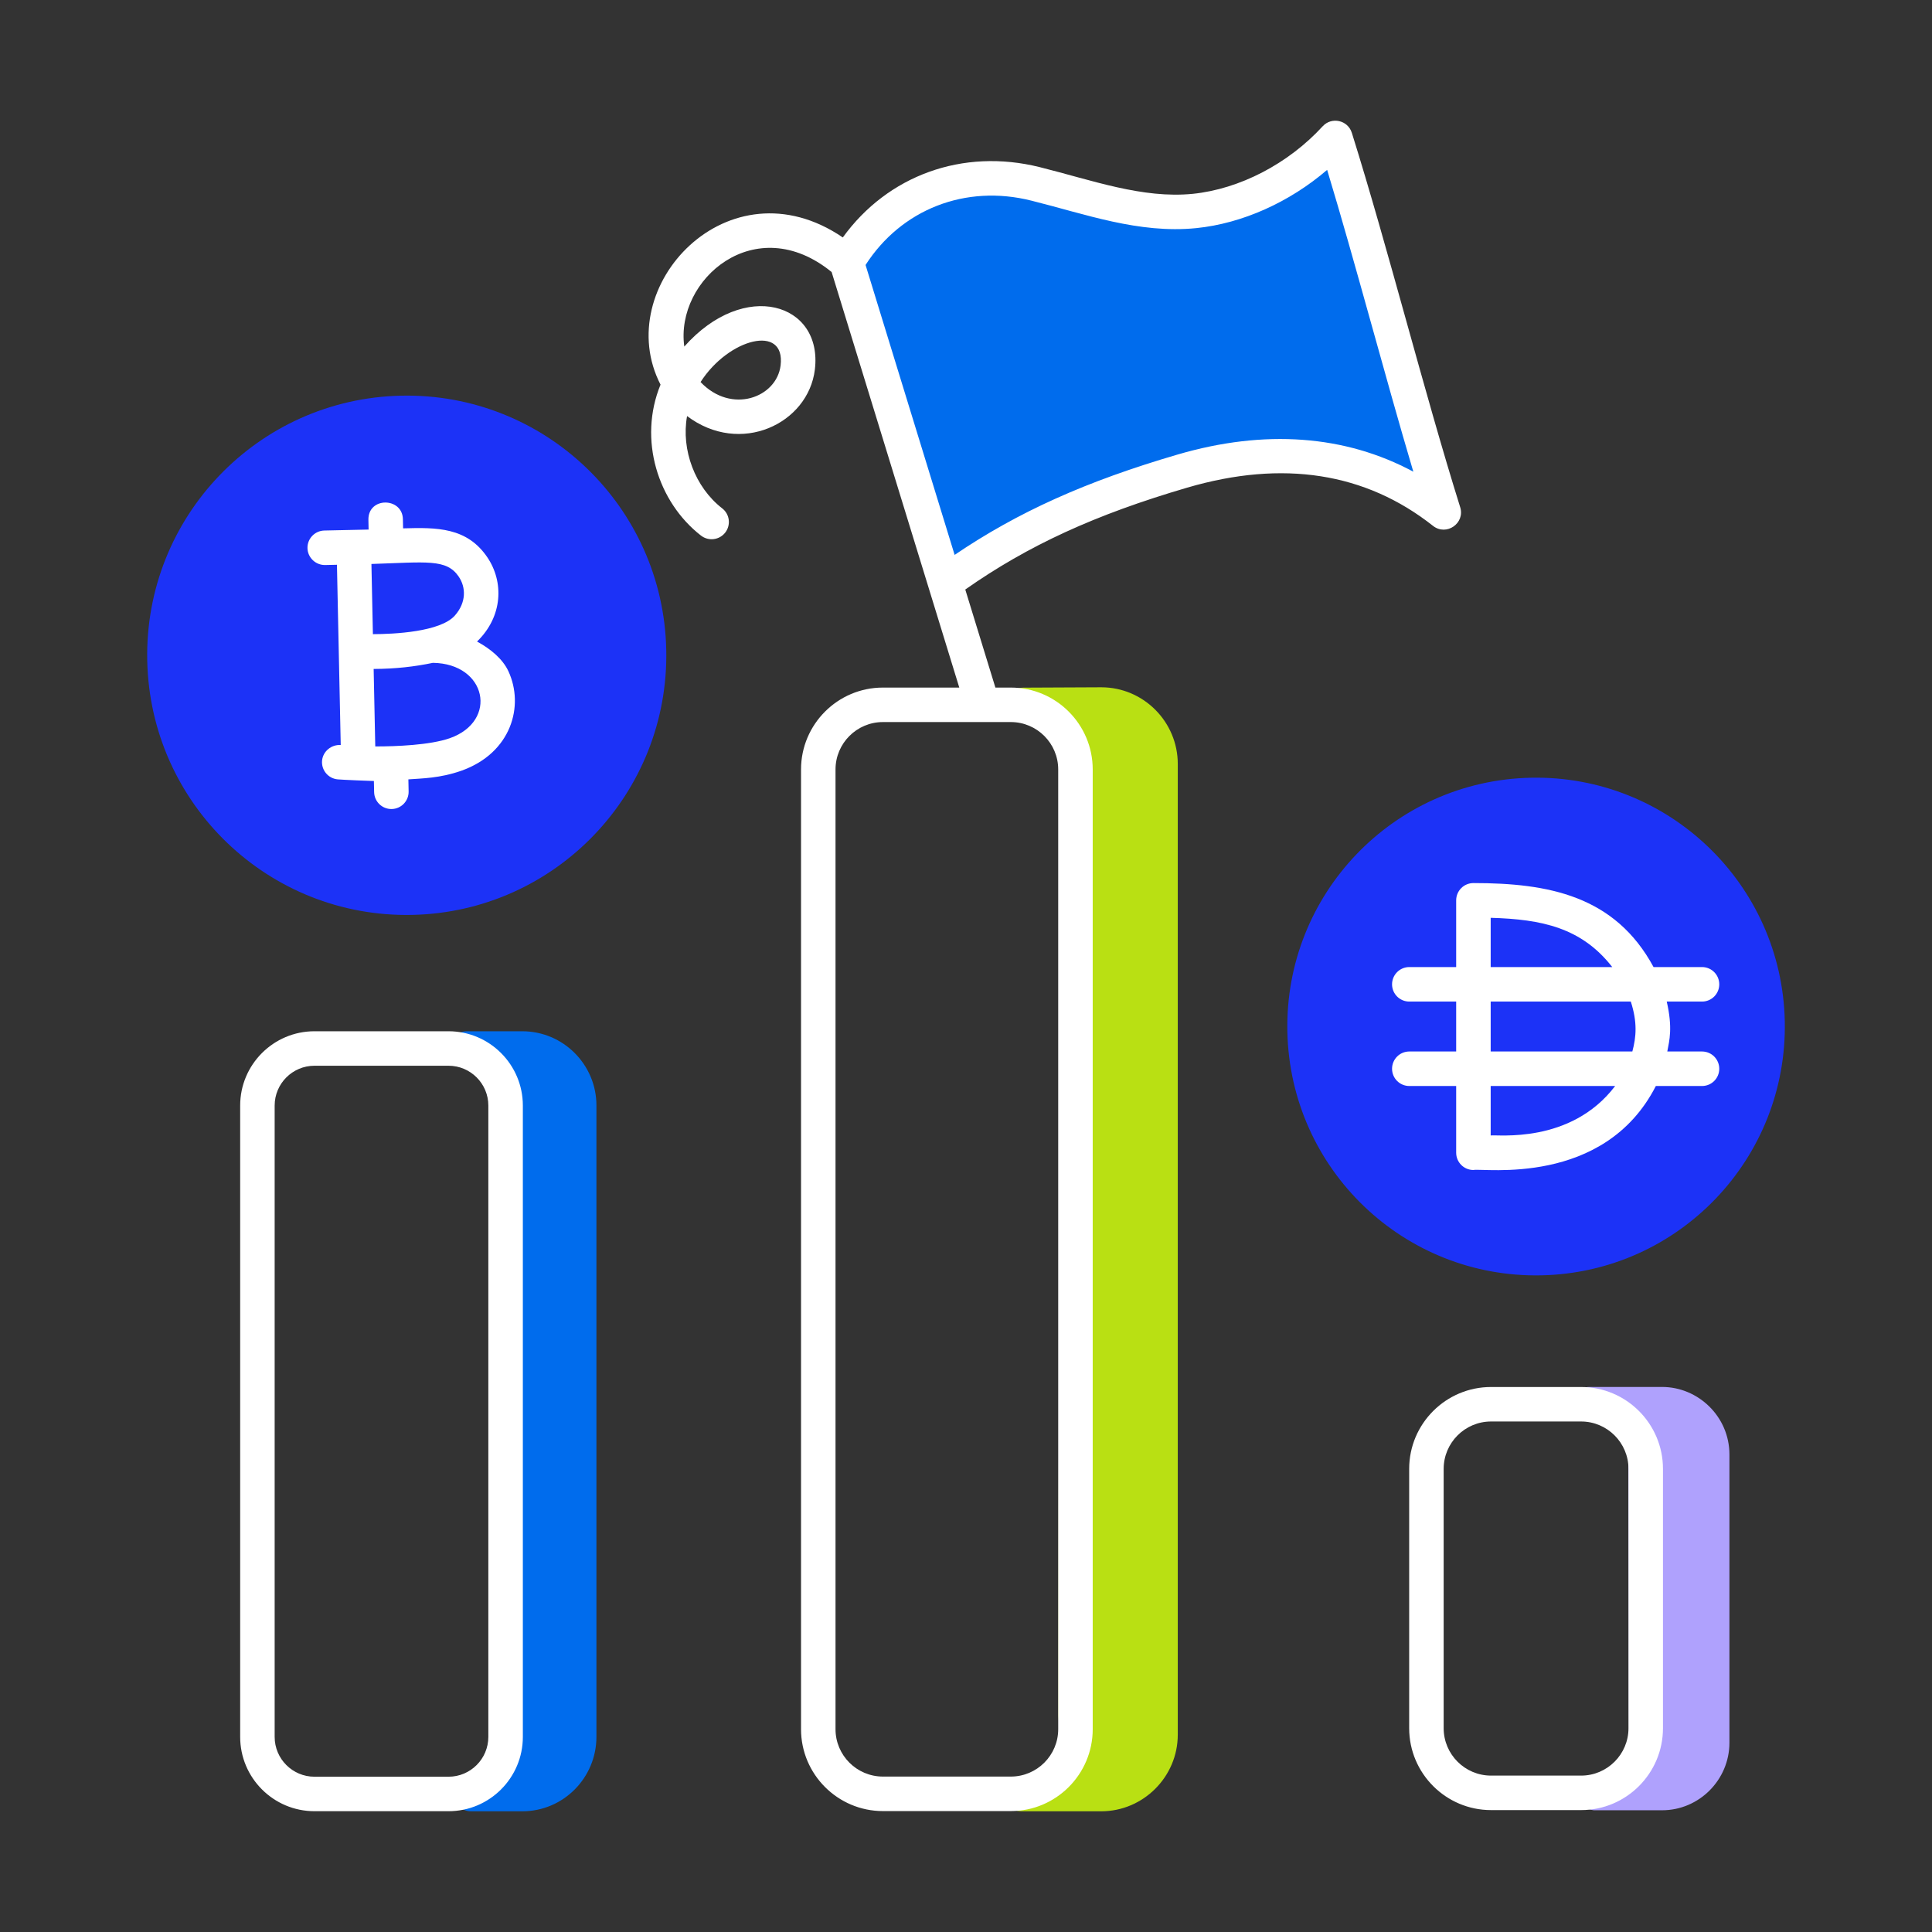 <svg width="80" height="80" viewBox="0 0 80 80" fill="none" xmlns="http://www.w3.org/2000/svg">
<rect x="0" y="0" width="80" height="80" fill="#333333" stroke="none"/>
<path d="M24.697 45.773V71.916C24.697 73.616 23.326 75.002 21.626 75.002H19.511C18.715 75.002 18.532 73.914 19.226 73.631C20.254 73.188 20.611 71.416 20.226 68.631L20.34 46.359C20.34 46.345 20.34 44.502 19.111 44.088C18.367 43.861 18.53 42.702 19.34 42.702H21.626C23.326 42.702 24.697 44.088 24.697 45.773Z" fill="#006CED"/>
<path d="M48.769 31.631V71.831C48.769 73.573 47.34 75.002 45.597 75.002H42.283C41.437 75.002 41.282 73.744 42.169 73.573C43.426 73.359 43.969 72.545 43.826 71.045C43.826 60.917 43.886 43.89 43.911 32.359C44.04 30.531 43.169 30.088 42.226 29.888C41.389 29.687 41.532 28.474 42.383 28.474L45.597 28.459C47.368 28.459 48.769 29.906 48.769 31.631Z" fill="#B9E013"/>
<path d="M71.612 60.231V72.159C71.612 73.702 70.354 74.959 68.826 74.959C68.682 74.959 65.853 74.959 65.997 74.959C65.111 74.861 65.155 73.531 66.069 73.531H66.669C67.026 73.459 67.369 73.316 67.526 73.059C67.712 72.731 67.511 72.245 67.511 72.245C67.413 72.048 67.471 72.662 67.426 60.474C67.454 59.259 67.026 58.959 66.24 58.859H65.826C64.882 58.859 64.875 57.431 65.811 57.431C65.966 57.431 68.972 57.431 68.826 57.431C70.315 57.431 71.612 58.653 71.612 60.231Z" fill="#AFA1FD"/>
<path d="M27.588 26.904C27.713 32.845 23.001 37.759 17.069 37.884C11.128 38.009 6.222 33.297 6.097 27.356C5.972 21.423 10.675 16.509 16.616 16.384C22.549 16.259 27.463 20.971 27.588 26.904ZM73.904 42.286C74.023 47.979 69.508 52.689 63.822 52.809C58.129 52.928 53.427 48.413 53.307 42.719C53.188 37.034 57.695 32.324 63.389 32.204C69.074 32.085 73.784 36.6 73.904 42.286Z" fill="#1C32F7"/>
<path d="M35.058 10.853C36.714 8.002 39.854 6.857 42.883 7.615C45.101 8.169 47.243 8.962 49.463 8.736C51.607 8.518 53.787 7.355 55.294 5.712C56.786 10.467 58.29 16.459 59.782 21.214C56.449 18.581 52.558 18.454 48.96 19.507C45.362 20.56 42.216 21.872 39.133 24.122" fill="#006CED"/>
<path d="M18.573 42.702H13.021C11.325 42.702 9.945 44.082 9.945 45.778V71.922C9.945 73.618 11.325 74.998 13.021 74.998H18.573C20.27 74.998 21.65 73.618 21.65 71.922V45.778C21.65 44.082 20.27 42.702 18.573 42.702ZM20.221 71.922C20.221 72.83 19.482 73.57 18.573 73.57H13.021C12.113 73.57 11.373 72.83 11.373 71.922V45.778C11.373 44.87 12.113 44.13 13.021 44.13H18.573C19.482 44.13 20.221 44.87 20.221 45.778V71.922ZM65.47 57.433H61.741C59.872 57.433 58.351 58.953 58.351 60.823V71.562C58.351 73.432 59.872 74.952 61.741 74.952H65.47C67.34 74.952 68.86 73.432 68.86 71.562V60.823C68.86 58.953 67.34 57.433 65.47 57.433ZM67.432 71.562C67.432 72.643 66.552 73.524 65.47 73.524H61.741C60.659 73.524 59.779 72.643 59.779 71.562V60.823C59.779 59.742 60.659 58.861 61.741 58.861H65.47C66.552 58.861 67.432 59.742 67.432 60.823V71.562ZM13.461 23.397L13.952 23.386L14.109 30.85C13.729 30.824 13.373 31.105 13.336 31.495C13.301 31.889 13.59 32.236 13.983 32.272C14.183 32.291 15.387 32.34 15.482 32.34L15.492 32.801C15.5 33.19 15.818 33.5 16.206 33.5C16.211 33.5 16.216 33.5 16.221 33.5C16.615 33.492 16.929 33.165 16.92 32.77L16.91 32.272C17.468 32.23 18.21 32.228 19.102 31.915C21.178 31.179 21.716 29.224 21.052 27.794C20.821 27.295 20.325 26.874 19.753 26.565C20.824 25.527 20.87 24.094 20.177 23.073C19.335 21.835 18.098 21.836 16.691 21.878L16.683 21.498C16.664 20.582 15.234 20.566 15.255 21.529L15.263 21.928C14.766 21.941 14.107 21.953 13.43 21.968C13.036 21.977 12.723 22.304 12.732 22.698C12.741 23.093 13.073 23.402 13.461 23.397ZM18.627 30.567C17.81 30.853 16.403 30.91 15.539 30.908L15.472 27.7C16.405 27.695 17.179 27.602 17.925 27.447C20.153 27.476 20.639 29.856 18.627 30.567ZM18.995 23.877C19.296 24.319 19.314 24.948 18.834 25.489C18.234 26.167 16.309 26.258 15.441 26.259L15.38 23.353C17.662 23.281 18.488 23.129 18.995 23.877ZM70.477 43.54H69.039C69.125 43.086 69.268 42.566 69.016 41.473H70.477C70.872 41.473 71.191 41.153 71.191 40.759C71.191 40.364 70.872 40.044 70.477 40.044H68.47C66.871 37.084 64.107 36.566 61.011 36.566C60.617 36.566 60.297 36.886 60.297 37.281V40.044H58.356C57.962 40.044 57.642 40.364 57.642 40.759C57.642 41.153 57.962 41.473 58.356 41.473H60.297V43.54H58.356C57.962 43.54 57.642 43.86 57.642 44.255C57.642 44.65 57.962 44.969 58.356 44.969H60.297V47.733C60.297 48.127 60.617 48.447 61.011 48.447C61.41 48.356 66.425 49.155 68.565 44.969H70.477C70.872 44.969 71.191 44.65 71.191 44.255C71.191 43.86 70.872 43.54 70.477 43.54ZM61.726 38.005C63.853 38.064 65.49 38.416 66.76 40.044H61.726V38.005ZM61.726 41.473H67.528C67.805 42.332 67.754 42.935 67.592 43.54H61.726V41.473ZM61.726 47.018V44.969H66.88C65.035 47.395 61.977 46.968 61.726 47.018ZM60.463 21.001C58.979 16.266 57.468 10.253 55.976 5.499C55.811 4.974 55.14 4.824 54.768 5.23C53.343 6.783 51.333 7.827 49.391 8.026C47.303 8.233 45.223 7.462 43.057 6.922C39.859 6.122 36.75 7.27 34.899 9.832C30.17 6.611 25.265 11.876 27.351 15.927C26.417 18.206 27.242 20.792 29.028 22.179C29.342 22.42 29.789 22.363 30.031 22.052C30.273 21.739 30.216 21.291 29.904 21.049C28.782 20.178 28.197 18.627 28.45 17.228C30.654 18.89 33.469 17.547 33.742 15.302C34.074 12.549 30.824 11.54 28.335 14.351C27.951 11.566 31.285 8.694 34.436 11.264L39.722 28.471H36.56C34.69 28.471 33.169 29.991 33.169 31.861V71.603C33.169 73.472 34.69 74.993 36.56 74.993H41.856C43.725 74.993 45.247 73.472 45.247 71.603V31.861C45.247 29.991 43.725 28.471 41.856 28.471H41.217L39.97 24.411C42.568 22.587 45.348 21.309 49.161 20.192C53.121 19.033 56.544 19.567 59.339 21.776C59.892 22.21 60.673 21.667 60.463 21.001ZM32.323 15.131C32.162 16.462 30.288 17.166 29.009 15.82C30.166 14.009 32.533 13.401 32.323 15.131ZM43.818 31.861V71.603C43.818 72.684 42.938 73.564 41.856 73.564H36.56C35.478 73.564 34.597 72.684 34.597 71.603V31.861C34.597 30.779 35.478 29.899 36.56 29.899H41.856C42.938 29.899 43.818 30.779 43.818 31.861ZM48.76 18.822C44.972 19.93 42.152 21.199 39.529 22.977L35.841 10.972C37.316 8.674 39.971 7.618 42.711 8.309C44.925 8.86 47.155 9.686 49.535 9.446C51.442 9.253 53.397 8.372 54.954 7.034C56.127 10.906 57.336 15.535 58.523 19.532C55.705 18.016 52.371 17.765 48.76 18.822Z" fill="white"/>
</svg>

